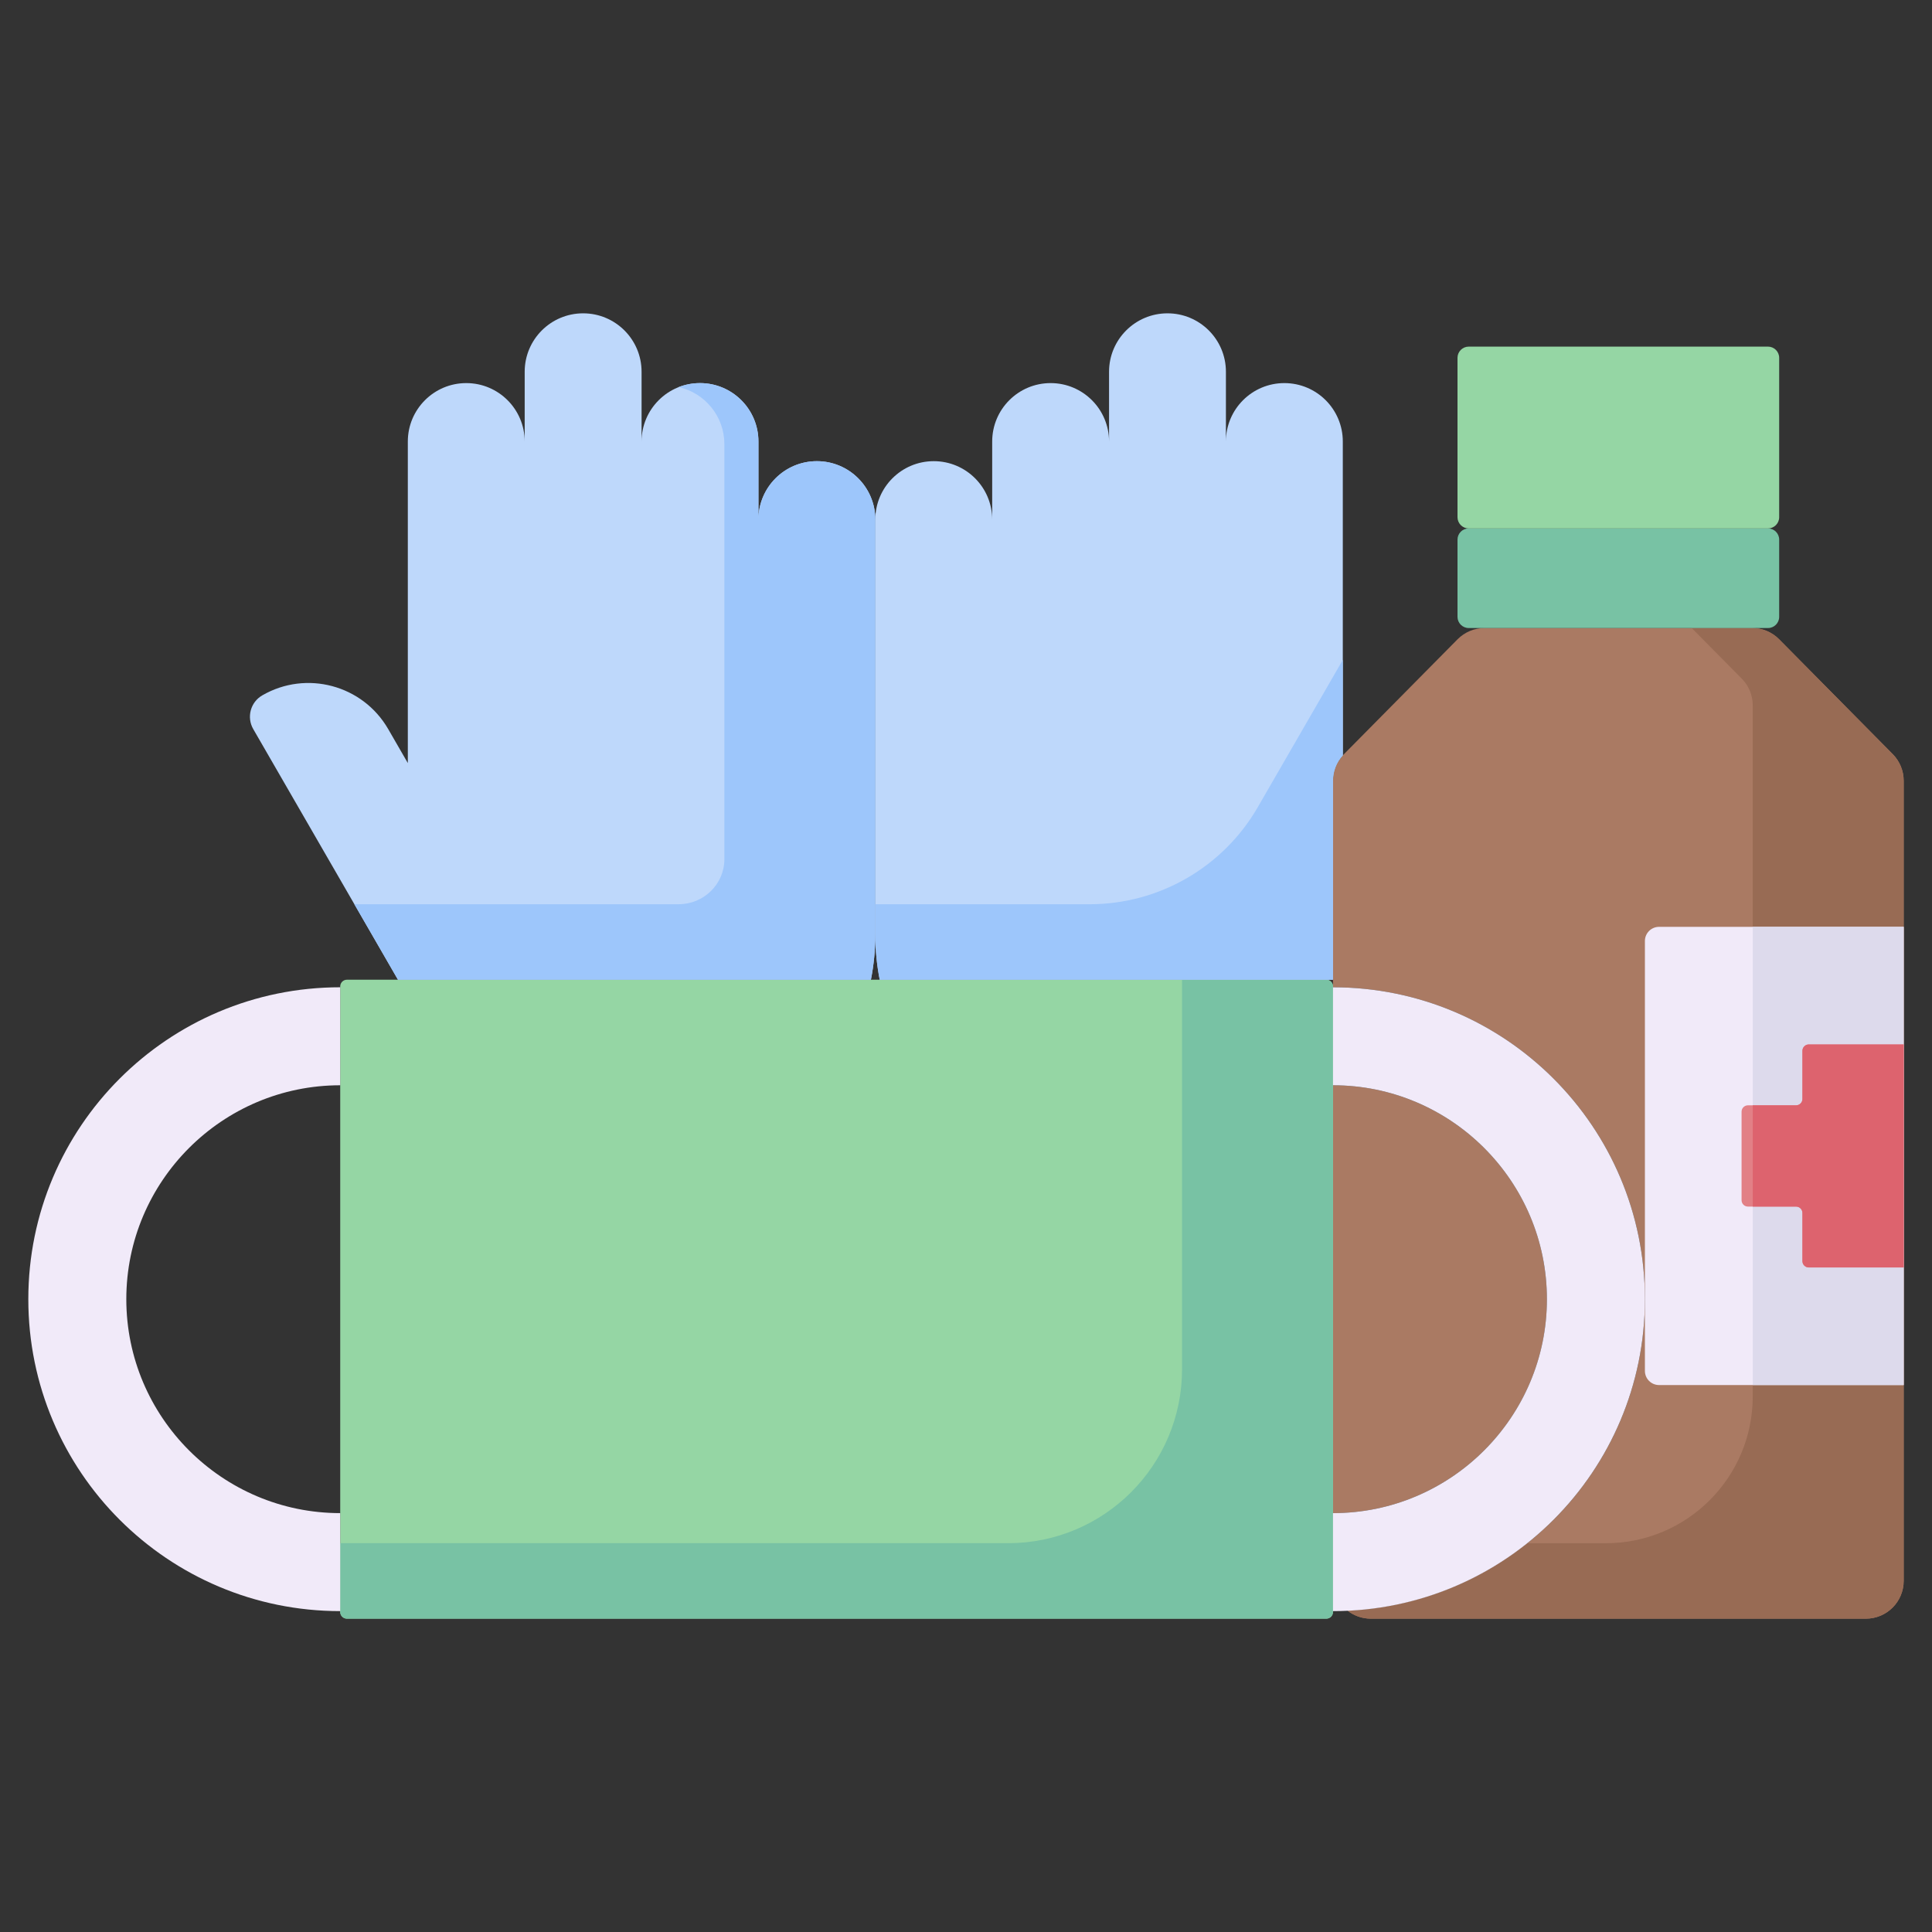 <svg width="90" height="90" viewBox="0 0 90 90" fill="none" xmlns="http://www.w3.org/2000/svg">
<rect x="0" y="0" width="90" height="90" fill="#333333" stroke="none"/>
<path d="M72.062 60.521C72.062 55.026 67.591 50.556 62.096 50.556V70.487C67.591 70.487 72.062 66.016 72.062 60.521Z" fill="#AA7A63"/>
<path d="M88.172 35.132L82.877 29.779C82.546 29.445 82.094 29.256 81.623 29.256H69.154C68.683 29.256 68.232 29.445 67.9 29.779L62.606 35.132C62.279 35.462 62.096 35.908 62.096 36.372V45.991C70.121 45.991 76.626 52.497 76.626 60.521C76.626 68.317 70.487 74.678 62.78 75.036C63.078 75.267 63.453 75.404 63.859 75.404H86.918C87.892 75.404 88.681 74.615 88.681 73.641V36.372C88.682 35.908 88.498 35.462 88.172 35.132Z" fill="#AA7A63"/>
<path d="M88.171 35.132L82.877 29.779C82.546 29.445 82.094 29.256 81.623 29.256H78.806L81.14 31.616C81.467 31.946 81.65 32.392 81.65 32.856V65.046C81.65 68.825 78.586 71.889 74.807 71.889H71.147C68.831 73.736 65.937 74.89 62.78 75.036C63.078 75.267 63.453 75.404 63.859 75.404H86.918C87.891 75.404 88.681 74.615 88.681 73.641V36.372C88.681 35.908 88.498 35.462 88.171 35.132Z" fill="#986B54"/>
<path d="M61.783 75.404H16.162C15.989 75.404 15.849 75.264 15.849 75.091V45.952C15.849 45.779 15.989 45.639 16.162 45.639H61.783C61.956 45.639 62.096 45.779 62.096 45.952V75.091C62.096 75.264 61.956 75.404 61.783 75.404Z" fill="#95D6A4"/>
<path d="M61.783 45.638H55.065V63.781C55.065 68.259 51.435 71.888 46.958 71.888H15.849V75.091C15.849 75.264 15.989 75.404 16.162 75.404H61.783C61.956 75.404 62.096 75.264 62.096 75.091V45.951C62.096 45.778 61.956 45.638 61.783 45.638Z" fill="#78C2A4"/>
<path d="M15.849 50.556C10.354 50.556 5.884 55.026 5.884 60.521C5.884 66.016 10.354 70.487 15.849 70.487V75.052C7.824 75.052 1.319 68.546 1.319 60.521C1.319 52.496 7.824 45.991 15.849 45.991V50.556Z" fill="#F1EAF9"/>
<path d="M62.096 50.556C67.591 50.556 72.061 55.026 72.061 60.521C72.061 66.016 67.591 70.487 62.096 70.487V75.052C70.121 75.052 76.626 68.546 76.626 60.521C76.626 52.496 70.121 45.991 62.096 45.991V50.556Z" fill="#F1EAF9"/>
<path d="M82.359 29.256H68.418C68.13 29.256 67.896 29.022 67.896 28.734V25.137C67.896 24.849 68.13 24.615 68.418 24.615H82.359C82.648 24.615 82.881 24.849 82.881 25.137V28.734C82.881 29.022 82.648 29.256 82.359 29.256Z" fill="#78C2A4"/>
<path d="M82.359 16.147H68.418C68.13 16.147 67.896 16.381 67.896 16.669V24.093C67.896 24.382 68.13 24.616 68.418 24.616H82.359C82.648 24.616 82.881 24.382 82.881 24.093V16.669C82.881 16.381 82.648 16.147 82.359 16.147Z" fill="#95D6A4"/>
<path d="M88.681 64.521H77.285C76.921 64.521 76.626 64.226 76.626 63.861V43.835C76.626 43.471 76.921 43.176 77.285 43.176H88.681V64.521Z" fill="#F1EAF9"/>
<path d="M81.65 43.176H88.682V64.521H81.65V43.176Z" fill="#DDDAEC"/>
<path d="M83.964 48.951V51.194C83.964 51.357 83.832 51.49 83.668 51.49H81.425C81.262 51.49 81.129 51.623 81.129 51.786V55.911C81.129 56.075 81.262 56.207 81.425 56.207H83.668C83.832 56.207 83.964 56.34 83.964 56.504V58.746C83.964 58.91 84.097 59.043 84.261 59.043H88.682V48.654H84.261C84.097 48.654 83.964 48.787 83.964 48.951Z" fill="#E28086"/>
<path d="M83.964 48.951V51.194C83.964 51.358 83.832 51.49 83.668 51.49H81.65V56.208H83.668C83.831 56.208 83.964 56.34 83.964 56.504V58.747C83.964 58.911 84.097 59.043 84.261 59.043H88.682V48.654H84.261C84.097 48.655 83.964 48.787 83.964 48.951Z" fill="#DD636E"/>
<path d="M40.571 45.638C40.705 44.955 40.776 44.248 40.776 43.525V24.205C40.776 22.702 39.557 21.483 38.053 21.483C36.55 21.483 35.331 22.702 35.331 24.205V20.568C35.331 19.065 34.113 17.846 32.609 17.846C31.106 17.846 29.887 19.065 29.887 20.568V17.318C29.887 15.814 28.668 14.596 27.165 14.596C25.661 14.596 24.442 15.814 24.442 17.318V20.568C24.442 19.065 23.224 17.846 21.72 17.846C20.217 17.846 18.998 19.065 18.998 20.568V35.547L18.084 33.963C16.898 31.91 14.272 31.206 12.219 32.392C11.668 32.709 11.48 33.413 11.797 33.963L18.538 45.638H40.571V45.638Z" fill="#BED8FB"/>
<path d="M61.782 45.638H61.783H62.096V36.372C62.096 35.933 62.259 35.511 62.553 35.188V20.568C62.553 19.064 61.334 17.846 59.83 17.846C58.327 17.846 57.108 19.064 57.108 20.568V17.318C57.108 15.814 55.89 14.596 54.386 14.596C52.883 14.596 51.664 15.815 51.664 17.318V20.568C51.664 19.065 50.445 17.846 48.942 17.846C47.438 17.846 46.22 19.065 46.22 20.568V24.205C46.22 22.702 45.001 21.483 43.498 21.483C41.994 21.483 40.775 22.702 40.775 24.205V43.525C40.775 44.248 40.846 44.955 40.98 45.638H61.782Z" fill="#BED8FB"/>
<path d="M33.744 40.03C33.741 41.191 32.778 42.122 31.617 42.122H16.508L18.538 45.638H40.57C40.705 44.954 40.775 44.247 40.775 43.524V24.205C40.775 22.701 39.556 21.483 38.053 21.483C36.55 21.483 35.331 22.701 35.331 24.205V20.568C35.331 19.064 34.112 17.846 32.609 17.846C32.258 17.846 31.924 17.912 31.616 18.032C32.834 18.303 33.744 19.39 33.744 20.689V40.009C33.744 40.016 33.744 40.023 33.744 40.03Z" fill="#9DC6FB"/>
<path d="M61.783 45.638H61.784H62.096V36.371C62.096 35.933 62.259 35.511 62.553 35.187V30.741L58.593 37.6C56.977 40.398 53.991 42.123 50.76 42.123H40.775V43.525C40.775 44.248 40.846 44.954 40.98 45.638H61.783V45.638Z" fill="#9DC6FB"/>
</svg>
